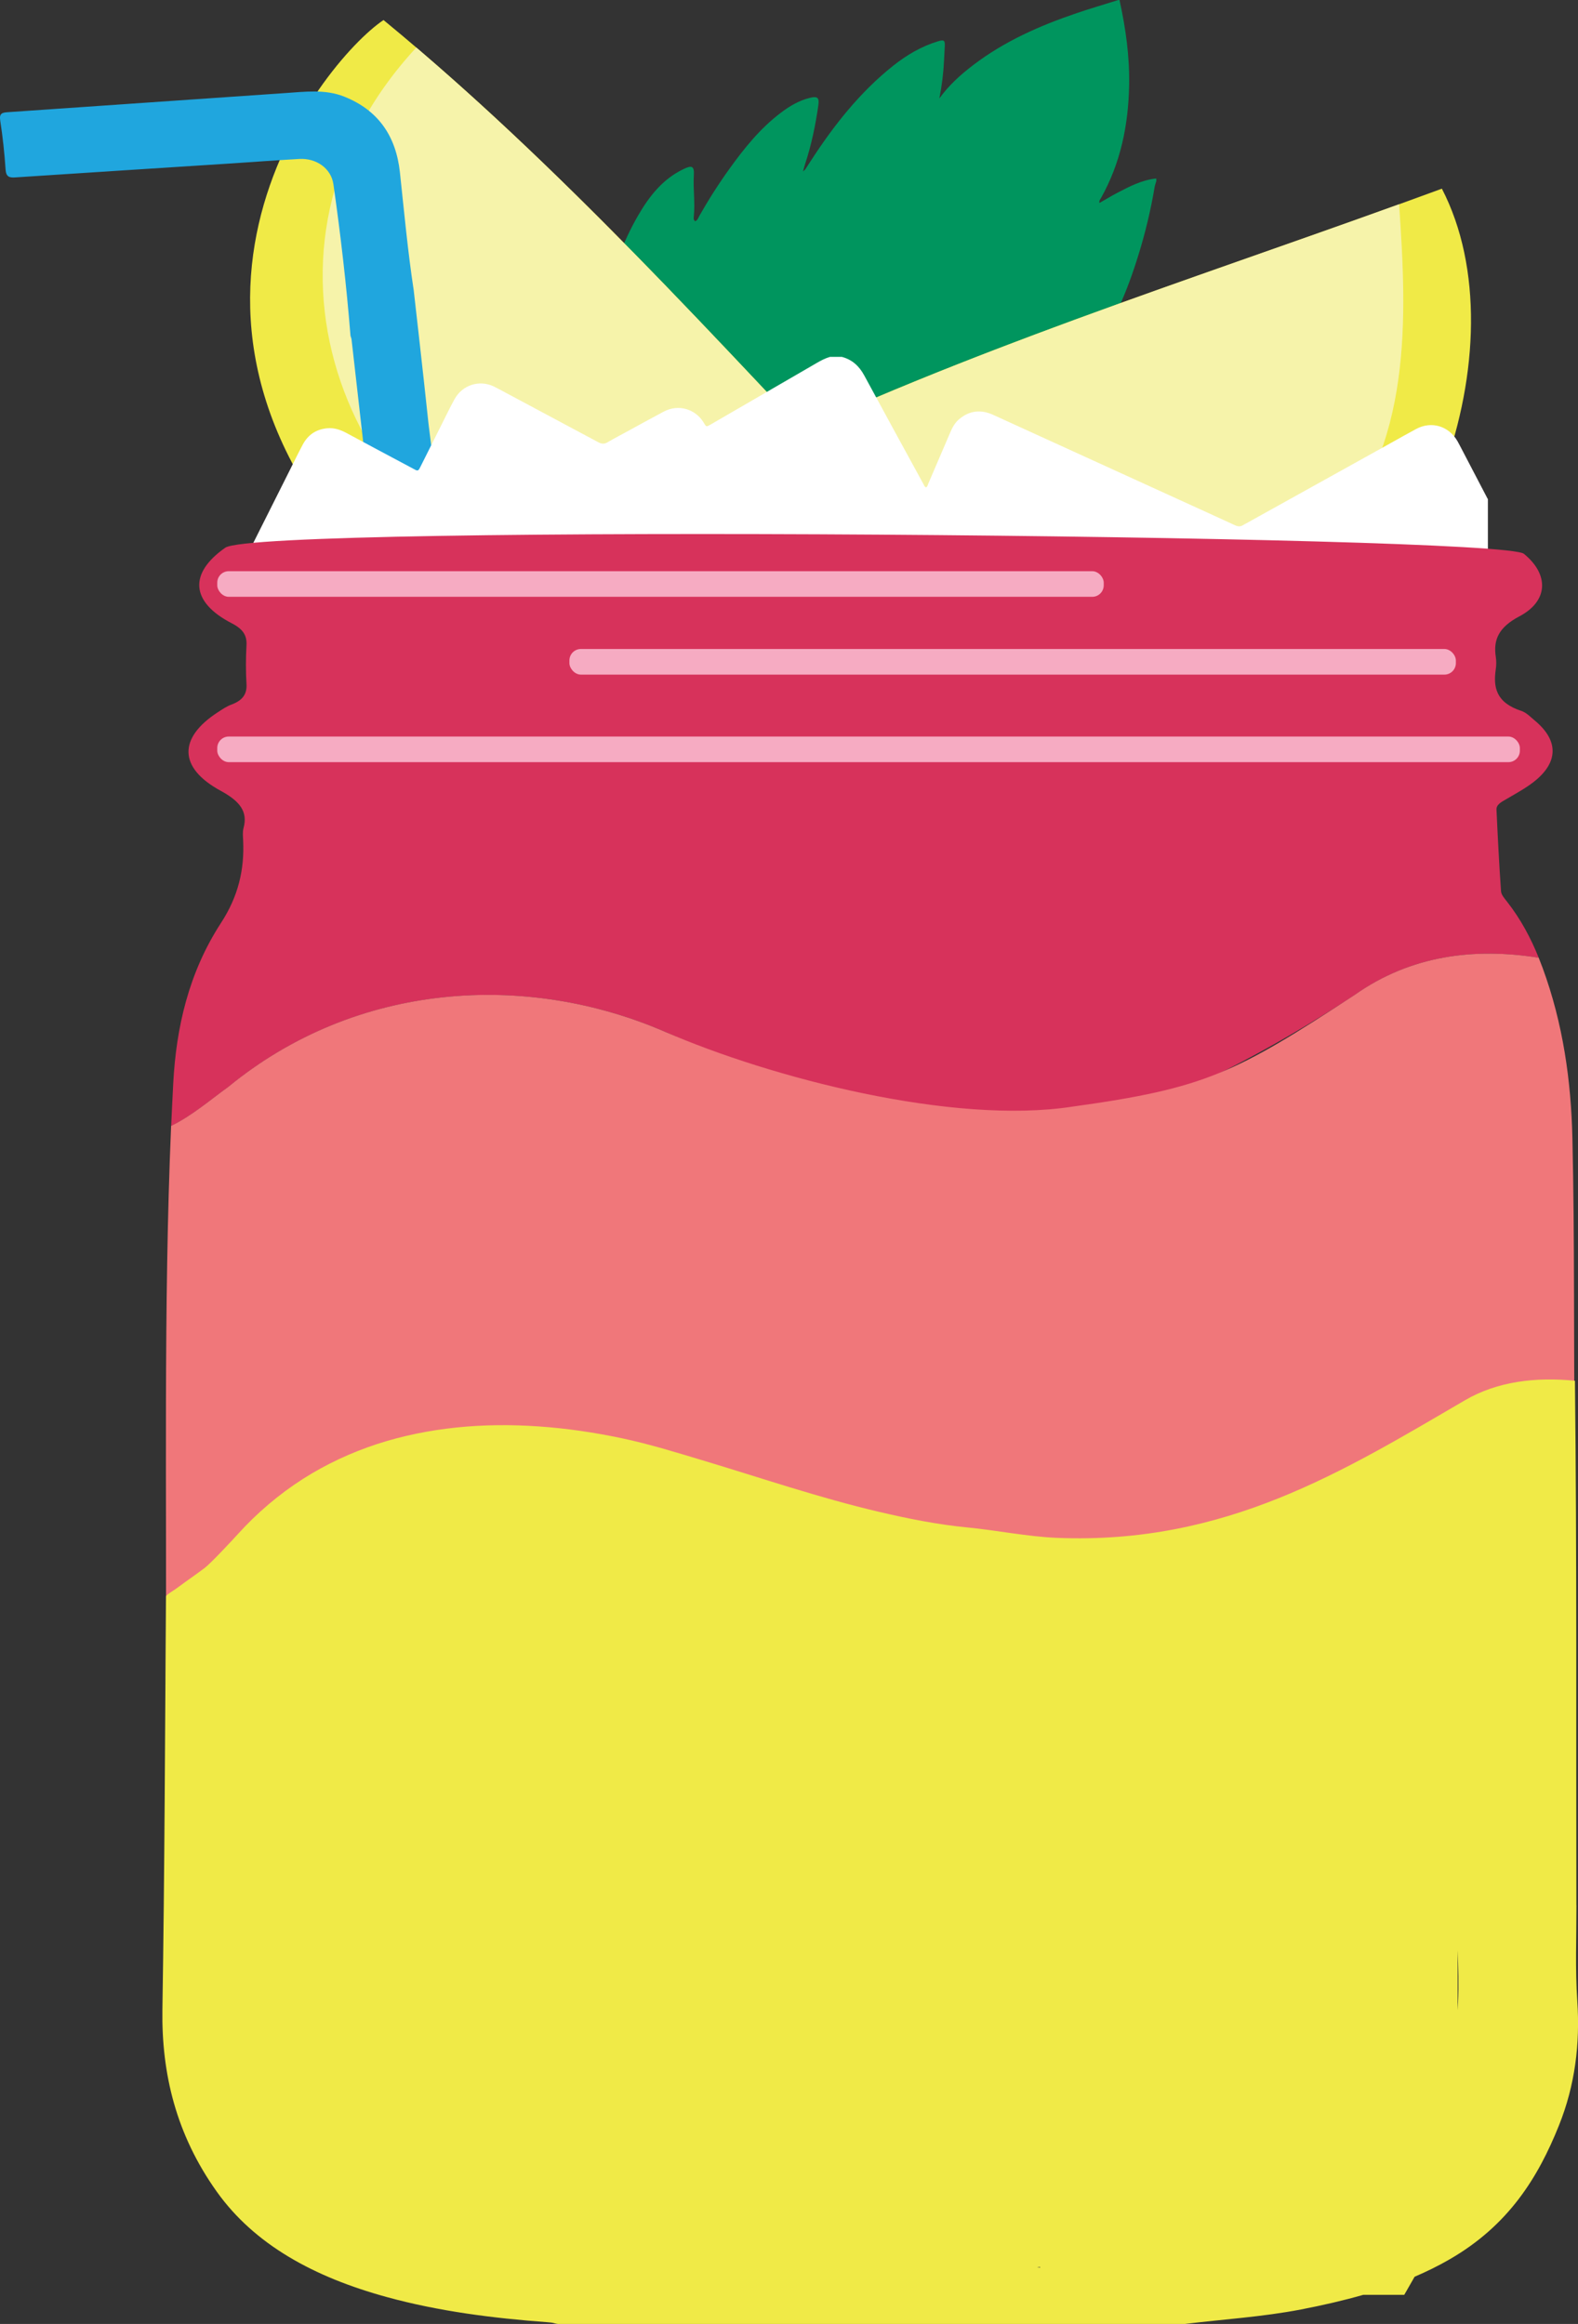 <svg viewBox="0 0 288.27 424.44" xmlns="http://www.w3.org/2000/svg" data-name="Layer 2" id="Layer_2">
  <rect x="0" y="0" width="288.27" height="424.44" fill="#333333" stroke="none"/>
  <defs>
    <style>
      .cls-1 {
        fill: #f0777a;
      }

      .cls-2 {
        fill: #f6f3aa;
      }

      .cls-3 {
        fill: #d7325b;
      }

      .cls-4 {
        fill: #fff;
      }

      .cls-5 {
        fill: #00955e;
      }

      .cls-6 {
        fill: #20a6de;
      }

      .cls-7 {
        fill: #f6abc2;
      }

      .cls-8 {
        fill: #f0ea47;
      }
    </style>
  </defs>
  <g data-name="图层 1" id="_图层_1">
    <g>
      <path d="M204.28.01c.08,0,.15,0,.23-.01,1.13,5.13,1.86,10.29,1.76,15.58-.14,7.27-1.55,14.18-5.13,20.57-.14.25-.39.47-.29.92,1.11-.63,2.16-1.28,3.26-1.85,2.26-1.18,4.52-2.36,7.11-2.62l.02.46c-.1.36-.25.72-.31,1.09-.7,4.17-1.68,8.28-2.93,12.32-2.08,6.77-4.77,13.25-9.07,18.96-.06.08-.14.19.08.28,2.64-2.07,5.25-4.24,8.11-6.05.71-.45,1.48-1.37,2.31-.88.88.52.48,1.67.38,2.54-.38,3.34-1.27,6.58-2.34,9.75-2.07,6.17-4.54,12.13-9.13,16.95-.09.1-.23.22-.05.4,2.41-1.19,4.82-2.4,7.25-3.56.51-.24,1.14-.78,1.67-.28.46.43.08,1.09-.06,1.62-1.36,5-3.47,9.67-6.39,13.95-3.35,4.93-7.56,8.83-13.27,10.89-.16.06-.4.08-.32.46.39.11.83.23,1.26.37,1.63.52,3.26,1.05,4.89,1.56.82.26.93.69.38,1.33-.27.32-.54.64-.82.95-5.81,6.42-12.49,11.7-20.34,15.41-11.4,5.38-23.13,6.31-35.21,2.57-6.77-2.09-12.88-5.47-18.61-9.55-5.97-4.24-10.56-9.73-14.05-16.13-4.56-8.37-6.35-17.37-6.01-26.85.3-8.67,2.41-16.92,5.55-24.96.09-.24.13-.6.43-.62.4-.02.41.39.51.66.82,2.29,1.63,4.59,2.45,6.88.12.34.11.77.52.95.36-.21.33-.58.41-.9.63-2.71,1.19-5.43,1.9-8.12,1.44-5.46,3.29-10.78,6.14-15.69,2.04-3.53,4.52-6.69,8.34-8.5,1.53-.73,1.94-.5,1.84,1.18-.15,2.47.25,4.94,0,7.42-.03.31-.11.69.24.95.45-.16.56-.6.75-.95,1.69-2.98,3.53-5.87,5.53-8.65,2.72-3.78,5.63-7.39,9.38-10.22,1.62-1.23,3.35-2.25,5.35-2.73,1.35-.32,1.69,0,1.5,1.34-.52,3.66-1.27,7.27-2.43,10.79-.12.36-.21.72-.38,1.32.29-.25.36-.29.4-.35.35-.54.7-1.09,1.06-1.63,4.19-6.45,8.9-12.44,14.95-17.27,2.48-1.98,5.2-3.59,8.27-4.52,1.1-.33,1.29-.17,1.22.97-.04.84-.09,1.67-.13,2.51-.11,2.33-.4,4.65-.86,6.96,1.74-2.41,3.87-4.33,6.18-6.09,5.7-4.35,12.16-7.2,18.89-9.48,2.52-.86,5.07-1.6,7.61-2.4Z" class="cls-5"></path>
      <path d="M170.46,103.63C138.09,70.23,106.24,33.37,70.06,3.66c-11.45,7.69-50.51,56.11,3.55,106.54,23.86,22.25,76.55,18.72,96.85-6.56" class="cls-8"></path>
      <path d="M103.02,110.39c21.99,7.73,43.66-3.27,61.67-12.75-28.61-29.89-57.04-61.99-88.64-88.96-33.88,36.63-13.52,87.47,26.97,101.71" class="cls-2"></path>
      <path d="M263.4,34.46c-43.65,16.09-90.24,30.29-132.06,51.35,2.4,13.58,30.87,68.9,98.87,39.86,30-12.81,48.1-62.43,33.19-91.22" class="cls-8"></path>
      <path d="M78.27,77.3c-.27-2.51-.53-5.02-.81-7.52-.61-5.58-1.25-11.17-1.88-16.75-1.09-7.15-1.75-14.35-2.52-21.53-.71-6.62-3.93-11.36-10.17-13.85-3.51-1.4-7.18-.89-10.81-.65-16.89,1.15-33.77,2.34-50.66,3.49-1.01.07-1.59.2-1.38,1.53.46,2.96.78,5.95.98,8.94.09,1.35.7,1.52,1.79,1.44,13.2-.87,26.39-1.71,39.59-2.56,4.11-.27,8.21-.58,12.31-.81,3.02-.16,5.77,1.66,6.2,4.63,1.31,9.19,2.38,18.41,3.12,27.67.06.22.16.43.19.66,1.24,10.87,2.47,21.75,3.71,32.63l6.68,45.03,11.31-1.38-7.65-60.96Z" class="cls-6"></path>
      <path d="M242.29,98.86c15.97-16.98,14.68-41.25,13.3-61.56-38.91,14.07-79.77,27.07-117.22,45.06,19.79,45.8,74.52,47.76,103.92,16.49" class="cls-2"></path>
      <path d="M271.79,91.15c-1.72-3.3-3.45-6.6-5.17-9.9-.11-.21-.22-.42-.34-.63-1.58-2.81-4.76-3.78-7.56-2.28-1.56.83-3.09,1.71-4.64,2.57-8.81,4.9-17.63,9.79-26.44,14.69-.16.09-.33.16-.48.26-.53.37-1.03.32-1.6.05-3.39-1.57-6.79-3.11-10.19-4.66-11.31-5.16-22.61-10.31-33.91-15.47-2.27-1.04-4.37-.82-6.29.82-.71.61-1.16,1.41-1.53,2.27-1.34,3.14-2.69,6.28-4.04,9.41-.11.26-.15.57-.42.73-.31-.1-.36-.39-.49-.61-3.61-6.61-7.23-13.21-10.81-19.83-.93-1.73-2.23-2.9-4.09-3.39h-2.17c-.85.25-1.63.65-2.4,1.1-6.43,3.74-12.86,7.46-19.29,11.19-.02.01-.04.03-.07.04-.85.49-.83.48-1.3-.31-1.53-2.54-4.64-3.42-7.26-2.05-2.18,1.15-4.34,2.35-6.5,3.53-1.28.7-2.57,1.37-3.82,2.1-.58.34-1.07.32-1.66,0-6.02-3.23-12.05-6.44-18.07-9.66-.34-.18-.69-.37-1.04-.54-2.65-1.26-5.73-.29-7.18,2.33-.83,1.5-1.56,3.06-2.34,4.59-1.29,2.57-2.58,5.15-3.87,7.72-.07.14-.15.28-.22.42-.15.28-.37.35-.65.21-.18-.1-.37-.19-.55-.29-4.03-2.15-8.07-4.3-12.09-6.47-1.12-.6-2.27-1-3.56-.87-2.01.19-3.5,1.2-4.46,3.01-.83,1.56-1.61,3.16-2.4,4.74-2.21,4.41-4.43,8.82-6.64,13.23v50.31c11.54,6.16,23.07,12.32,34.61,18.48.94.5,1.84,1.08,2.91,1.26,2.48.43,4.76-.71,5.96-3.02.67-1.29,1.31-2.6,1.96-3.9.39-.78.78-1.56,1.18-2.34.09-.18.14-.41.38-.48.27.11.32.4.44.62.44.84.87,1.69,1.31,2.53,1.6,3.04,4.82,4.05,7.81,2.43,2.31-1.25,4.61-2.51,6.9-3.78.53-.29,1.02-.39,1.62-.26,2.36.52,4.78-.56,5.9-2.8.57-1.15,1.37-1.84,2.45-2.39,1.67-.85,3.29-1.78,4.93-2.67.63-.34.64-.34,1.01.31.13.23.25.46.39.69,1.58,2.73,4.72,3.68,7.46,2.19,1.78-.97,3.52-2.02,5.27-3.03,6.1-3.53,12.2-7.06,18.28-10.62.66-.39,1.18-.39,1.87-.08,15.47,7.08,30.96,14.13,46.44,21.19.52.24,1.04.48,1.6.6,2.64.58,5.18-.72,6.3-3.29,1.29-2.93,2.53-5.88,3.8-8.83,1.18-2.75,2.36-5.5,3.54-8.25.13-.31.23-.65.47-.89.3.07.35.34.45.54,3.41,6.51,6.81,13.02,10.21,19.53.44.84.9,1.68,1.32,2.53.83,1.69,2.11,2.79,3.91,3.23.2.05.39.14.59.21.41,0,.83,0,1.24,0,2.13-.57,3.94-1.84,5.84-2.89,9.08-5.01,18.14-10.06,27.21-15.09v-60.15Z" class="cls-4"></path>
      <path d="M121.49,188.44c19.32,8.4,35.27,25.2,57.11,21.84,24.36-3.36,47.03-14.28,68.87-28.55,10.3-7.3,21.92-8.66,33.63-6.8-1.44-3.57-3.26-7.02-5.8-10.26-.46-.59-1.04-1.24-1.09-1.88-.35-4.97-.6-9.94-.83-14.92-.05-.96.97-1.43,1.87-1.96,1.68-.99,3.44-1.94,4.91-3.09,4.59-3.57,4.61-7.6.17-11.26-.75-.62-1.47-1.41-2.43-1.73-4.63-1.51-5.13-4.35-4.65-7.59.11-.76.12-1.54,0-2.3-.47-3.1.53-5.38,4.31-7.37,5.34-2.81,5.43-7.68.83-11.42-4.29-3.49-231-5.48-237.23-1.12-6.72,4.69-6.33,9.94,1.19,13.81,2.07,1.07,2.77,2.22,2.68,3.99-.13,2.37-.14,4.76,0,7.13.1,1.73-.63,2.94-2.74,3.72-.9.33-1.68.87-2.45,1.37-7.28,4.69-7.29,10.16.48,14.38,3.4,1.85,5.01,3.73,4.17,6.8-.2.74-.1,1.53-.07,2.3.24,5.26-.86,10.14-4.06,15.05-5.93,9.13-8.17,19.15-8.71,29.21-.14,2.62-.26,5.24-.38,7.85,3.89-1.89,7.28-4.86,10.43-7.11,23.52-19.32,54.59-21,79.79-10.08Z" class="cls-3"></path>
      <path d="M40.02,299.3c21.84-28.55,57.95-27.71,88.18-17.64,13.85,4.62,28.12,9.15,42.55,11.49,17.08,2.77,32.46,8.04,49.68,2.84,17.18-5.2,32.01-16.03,47.19-25.24,5.89-3.43,12.92-4.28,20.09-3.56-.01-1.12-.02-2.24-.03-3.37-.23-18.63,0-37.27-.43-55.9-.24-10.51-1.7-20.95-5.44-31.14-.23-.62-.47-1.24-.72-1.86-11.7-1.86-23.32-.49-33.63,6.8-21.84,14.28-27.25,17.04-51.6,20.4-21.84,3.36-55.06-5.28-74.38-13.68-25.2-10.92-56.27-9.24-79.79,10.08-3.15,2.25-6.54,5.22-10.43,7.11-1.41,32.84-.78,68.08-.96,100.94,3.92-.27,7.42-3.84,9.71-7.26Z" class="cls-1"></path>
      <path d="M287.97,347.97c-.07-31.93.11-63.86-.26-95.79-7.17-.72-14.21.12-20.09,3.56-22.2,12.95-43.74,26.38-74.51,25.13-5.42-.22-11.05-1.39-16.48-1.91-5.36-.52-10.71-1.59-15.96-2.82-10.98-2.57-21.67-6.23-32.46-9.47-4.86-1.46-9.67-2.95-14.65-4s-10.04-1.8-15.13-2.15c-5.01-.35-10.06-.32-15.06.2-4.92.51-9.8,1.49-14.5,3.02-4.73,1.55-9.27,3.66-13.47,6.33-4.42,2.82-8.44,6.24-11.95,10.12-.98,1.08-4.92,5.32-6.1,6.21s-2.35,1.7-3.53,2.55c-.58.42-1.16.84-1.73,1.26-.25.18-1.77,1.09-1.77,1.36,0,.8,0-.8,0,0-.17,25.15-.25,50.3-.65,75.45-.18,11.73,2.51,22.85,9.93,33.26,6.88,9.65,17.71,15.6,31.1,19.26,9.5,2.6,19.36,3.85,29.37,4.59.42.03.84.07,1.24.19.34.1.69.14,1.05.14h113.94c7.12-.87,14.33-1.31,21.35-2.66,3.89-.75,7.7-1.62,11.4-2.68h0s7.48,0,7.48,0c0,0,0,0,0,0l1.89-3.3c2.19-.94,4.32-1.98,6.36-3.16,10.83-6.23,16.21-15,20-24.45,2.97-7.39,3.88-14.99,3.36-22.73-.4-5.81-.15-11.65-.16-17.48ZM189.4,414.08c.19-.02.39-.04.58-.06.02.04.04.08.06.12-.21-.02-.43-.04-.64-.07ZM266.36,365.7c-.02.48-.05.97-.08,1.45v-10.97c.13,3.17.22,6.35.08,9.52Z" class="cls-8"></path>
      <rect ry="2.1" rx="2.1" height="4.68" width="237.96" y="134.52" x="39.69" class="cls-7"></rect>
      <rect ry="2.1" rx="2.1" height="4.68" width="161.94" y="104.32" x="39.69" class="cls-7"></rect>
      <rect ry="2.1" rx="2.1" height="4.68" width="161.94" y="118.53" x="104.02" class="cls-7"></rect>
    </g>
  </g>
</svg>